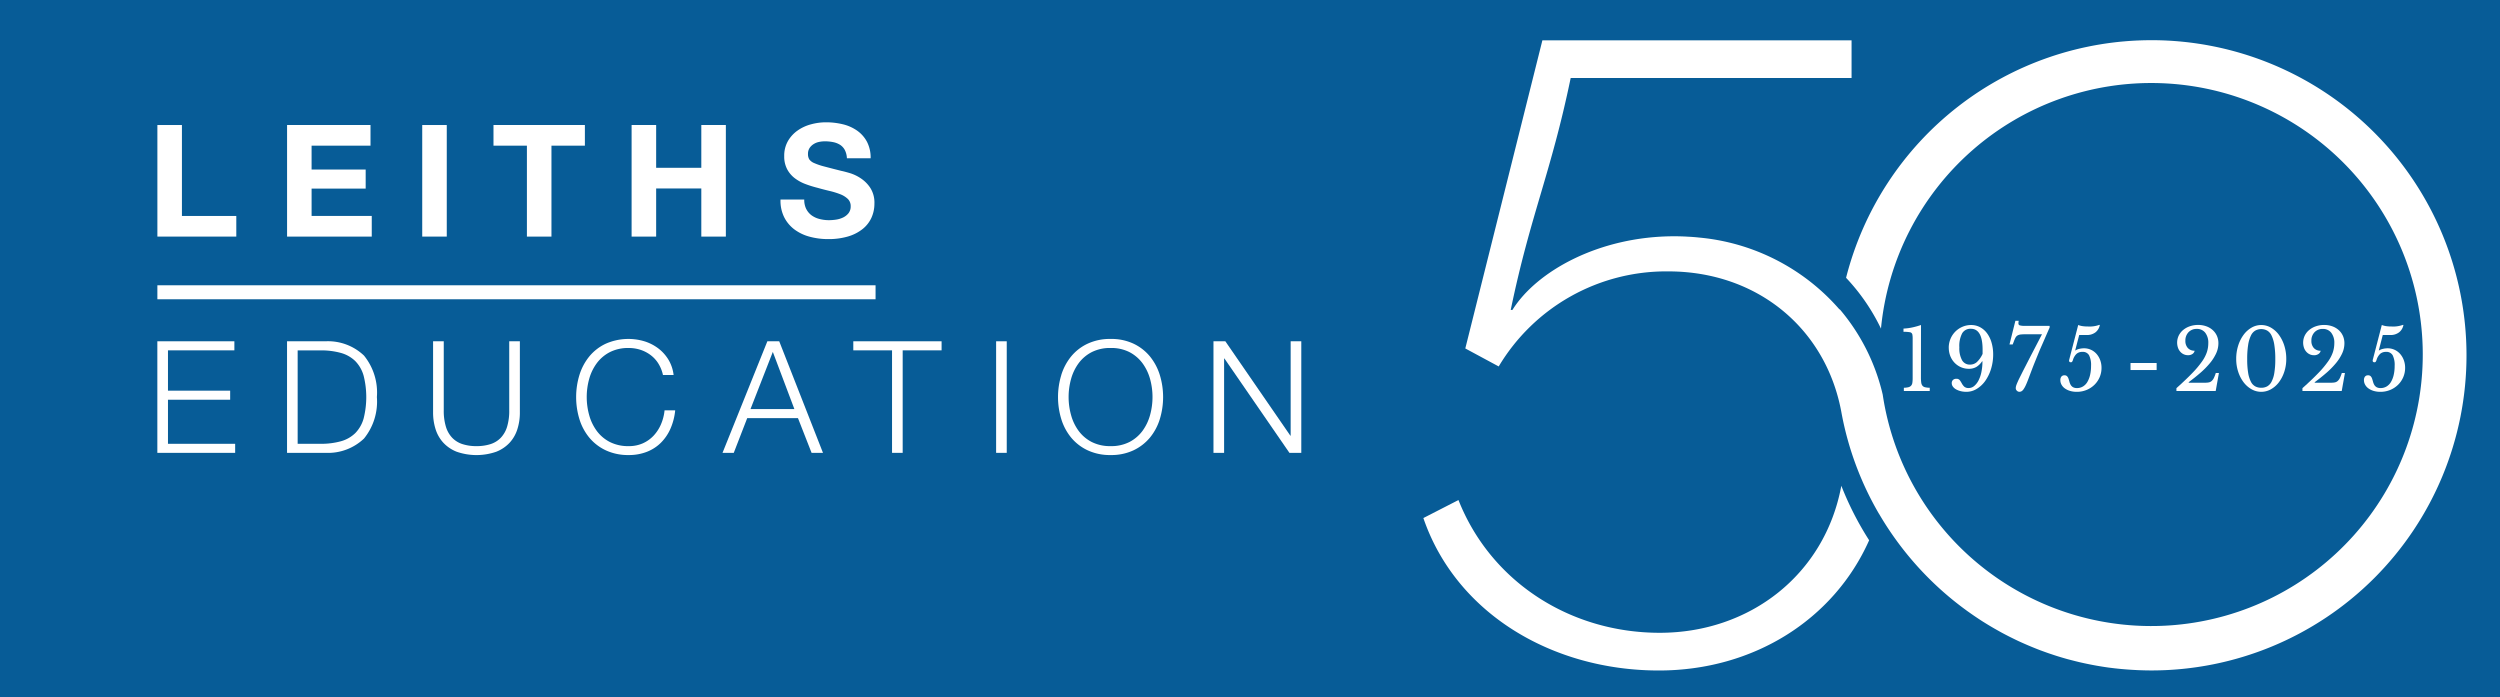 <svg xmlns="http://www.w3.org/2000/svg" width="305.49" height="85.204" viewBox="0 0 305.49 85.204"><g transform="translate(-118 -112)"><rect width="305.49" height="85.204" transform="translate(118 112)" fill="#075c97"/><path d="M19.163,12.84V23.953h6.645v2.52H16.165V12.84Z" transform="translate(121.067 114.437)" fill="#fff"/><path d="M39.681,12.84v2.521h-7.2v2.921H39.09v2.329H32.482v3.342h7.351v2.52H29.485V12.84Z" transform="translate(123.594 114.437)" fill="#fff"/><rect width="2.998" height="13.633" transform="translate(169.595 127.277)" fill="#fff"/><path d="M50.686,15.361V12.84H61.855v2.521H57.77V26.473h-3V15.361Z" transform="translate(127.616 114.437)" fill="#fff"/><path d="M67.871,12.84v5.231h5.518V12.84h3V26.473h-3v-5.88H67.871v5.88h-3V12.84Z" transform="translate(130.308 114.437)" fill="#fff"/><path d="M83.318,23.165a2.176,2.176,0,0,0,.659.773,2.842,2.842,0,0,0,.964.439,4.567,4.567,0,0,0,1.146.143,5.889,5.889,0,0,0,.86-.067,2.984,2.984,0,0,0,.859-.258,1.884,1.884,0,0,0,.669-.525,1.321,1.321,0,0,0,.266-.849,1.194,1.194,0,0,0-.353-.9,2.785,2.785,0,0,0-.926-.573,9.411,9.411,0,0,0-1.3-.4q-.725-.171-1.469-.382A13.047,13.047,0,0,1,83.2,20.1a5.085,5.085,0,0,1-1.3-.716,3.384,3.384,0,0,1-.927-1.1,3.338,3.338,0,0,1-.353-1.6,3.58,3.58,0,0,1,.449-1.824,4.072,4.072,0,0,1,1.174-1.288,5.115,5.115,0,0,1,1.643-.763,6.935,6.935,0,0,1,1.832-.249,8.718,8.718,0,0,1,2.052.238,5.142,5.142,0,0,1,1.748.773,3.917,3.917,0,0,1,1.212,1.366,4.189,4.189,0,0,1,.449,2.014h-2.9a2.428,2.428,0,0,0-.258-1.012,1.7,1.7,0,0,0-.582-.631,2.516,2.516,0,0,0-.83-.324,5.169,5.169,0,0,0-1.022-.1,3.5,3.5,0,0,0-.726.077,1.937,1.937,0,0,0-.658.268,1.623,1.623,0,0,0-.488.477,1.28,1.28,0,0,0-.19.725,1.218,1.218,0,0,0,.152.65,1.371,1.371,0,0,0,.6.459,7.726,7.726,0,0,0,1.242.42q.792.211,2.071.533.382.077,1.06.278A5.051,5.051,0,0,1,90,19.422,4.089,4.089,0,0,1,91.155,20.6a3.341,3.341,0,0,1,.487,1.881,4.177,4.177,0,0,1-.362,1.738A3.786,3.786,0,0,1,90.2,25.6a5.229,5.229,0,0,1-1.776.908,8.425,8.425,0,0,1-2.453.324,8.621,8.621,0,0,1-2.187-.277,5.5,5.5,0,0,1-1.871-.868,4.282,4.282,0,0,1-1.288-1.509A4.5,4.5,0,0,1,80.167,22h2.9a2.5,2.5,0,0,0,.247,1.165" transform="translate(133.209 114.385)" fill="#fff"/><path d="M25.574,35.052V36.16H17.459v4.927h7.6v1.108h-7.6v5.385h8.21v1.106H16.161V35.052Z" transform="translate(121.066 118.651)" fill="#fff"/><path d="M34.2,35.052A6.376,6.376,0,0,1,38.886,36.8a7.163,7.163,0,0,1,1.575,5.069,7.161,7.161,0,0,1-1.575,5.069A6.371,6.371,0,0,1,34.2,48.685H29.482V35.052Zm-.65,12.527a8.928,8.928,0,0,0,2.531-.315,4.049,4.049,0,0,0,1.747-1,4.135,4.135,0,0,0,1.012-1.775,10.733,10.733,0,0,0,0-5.231,4.144,4.144,0,0,0-1.012-1.777,4.059,4.059,0,0,0-1.747-1,8.97,8.97,0,0,0-2.531-.315H30.78V47.579Z" transform="translate(123.593 118.651)" fill="#fff"/><path d="M45.785,35.052v8.44a6.624,6.624,0,0,0,.268,2.014,3.363,3.363,0,0,0,.783,1.356,3.023,3.023,0,0,0,1.26.763,5.446,5.446,0,0,0,1.68.239,5.513,5.513,0,0,0,1.7-.239,3.009,3.009,0,0,0,1.26-.763,3.365,3.365,0,0,0,.784-1.356,6.626,6.626,0,0,0,.266-2.014v-8.44h1.3v8.727a6.636,6.636,0,0,1-.3,2,4.389,4.389,0,0,1-.935,1.651,4.45,4.45,0,0,1-1.643,1.117,7.367,7.367,0,0,1-4.849,0,4.446,4.446,0,0,1-1.642-1.117,4.376,4.376,0,0,1-.936-1.651,6.674,6.674,0,0,1-.3-2V35.052Z" transform="translate(126.44 118.651)" fill="#fff"/><path d="M69.224,37.819a3.827,3.827,0,0,0-.955-1.04,4.231,4.231,0,0,0-1.24-.64,4.6,4.6,0,0,0-1.423-.22,4.912,4.912,0,0,0-2.329.515A4.621,4.621,0,0,0,61.682,37.8a5.882,5.882,0,0,0-.917,1.919,8.281,8.281,0,0,0,0,4.382,5.862,5.862,0,0,0,.917,1.929,4.592,4.592,0,0,0,1.594,1.365,4.912,4.912,0,0,0,2.329.515,4.133,4.133,0,0,0,1.718-.343,4.082,4.082,0,0,0,1.318-.935,4.8,4.8,0,0,0,.9-1.385,5.739,5.739,0,0,0,.439-1.708h1.3a7.348,7.348,0,0,1-.592,2.271A5.588,5.588,0,0,1,69.5,47.529a5,5,0,0,1-1.71,1.087A5.965,5.965,0,0,1,65.606,49a6.445,6.445,0,0,1-2.817-.582,5.846,5.846,0,0,1-2.013-1.556,6.6,6.6,0,0,1-1.2-2.252,9.267,9.267,0,0,1,0-5.385,6.732,6.732,0,0,1,1.2-2.264,5.782,5.782,0,0,1,2.013-1.564,6.839,6.839,0,0,1,4.717-.3,5.52,5.52,0,0,1,1.68.849,4.962,4.962,0,0,1,1.26,1.385,4.652,4.652,0,0,1,.64,1.89h-1.3a4.361,4.361,0,0,0-.563-1.4" transform="translate(129.226 118.605)" fill="#fff"/><path d="M81.14,35.053l5.347,13.633H85.093l-1.661-4.239H77.226l-1.642,4.239H74.209l5.48-13.633Zm1.852,8.286-2.635-6.988-2.73,6.988Z" transform="translate(132.079 118.651)" fill="#fff"/><path d="M98.43,35.052V36.16H93.676V48.685h-1.3V36.16H87.642V35.052Z" transform="translate(134.628 118.651)" fill="#fff"/><rect width="1.298" height="13.633" transform="translate(239.722 153.703)" fill="#fff"/><path d="M109.067,39.223a6.73,6.73,0,0,1,1.2-2.264,5.776,5.776,0,0,1,2.014-1.564,6.423,6.423,0,0,1,2.816-.582,6.355,6.355,0,0,1,2.807.582,5.822,5.822,0,0,1,2.006,1.564,6.751,6.751,0,0,1,1.2,2.264,9.24,9.24,0,0,1,0,5.385,6.638,6.638,0,0,1-1.2,2.252,5.887,5.887,0,0,1-2.006,1.556A6.372,6.372,0,0,1,115.1,49a6.44,6.44,0,0,1-2.816-.582,5.839,5.839,0,0,1-2.014-1.556,6.618,6.618,0,0,1-1.2-2.252,9.24,9.24,0,0,1,0-5.385M110.26,44.1a5.86,5.86,0,0,0,.916,1.929,4.614,4.614,0,0,0,1.594,1.365,4.919,4.919,0,0,0,2.329.515,4.856,4.856,0,0,0,2.32-.515,4.64,4.64,0,0,0,1.586-1.365,5.908,5.908,0,0,0,.916-1.929,8.281,8.281,0,0,0,0-4.382,5.946,5.946,0,0,0-.916-1.92,4.666,4.666,0,0,0-1.586-1.365,4.856,4.856,0,0,0-2.32-.515,4.919,4.919,0,0,0-2.329.515,4.639,4.639,0,0,0-1.594,1.365,5.9,5.9,0,0,0-.916,1.92,8.25,8.25,0,0,0,0,4.382" transform="translate(138.616 118.605)" fill="#fff"/><path d="M126.086,35.052l7.943,11.533h.038V35.052h1.3V48.685h-1.45l-7.944-11.532h-.038V48.685h-1.3V35.052Z" transform="translate(141.646 118.651)" fill="#fff"/><rect width="87.759" height="1.71" transform="translate(137.231 146.86)" fill="#fff"/><path d="M197.639,39.769a4.435,4.435,0,0,0,.037.646.779.779,0,0,0,.149.382.571.571,0,0,0,.326.19,2.815,2.815,0,0,0,.563.063v.393h-3.161v-.393a2.578,2.578,0,0,0,.553-.067.667.667,0,0,0,.33-.187.677.677,0,0,0,.156-.362,4.03,4.03,0,0,0,.036-.594V36.05q0-.6,0-.992a2.732,2.732,0,0,0-.037-.516.357.357,0,0,0-.309-.28,4.4,4.4,0,0,0-.774-.051v-.393a6.457,6.457,0,0,0,1.068-.139,8.56,8.56,0,0,0,1.07-.3Z" transform="translate(155.091 118.334)" fill="#fff"/><path d="M200.155,36.163a2.8,2.8,0,0,1,.211-1.085,2.741,2.741,0,0,1,1.457-1.478,2.653,2.653,0,0,1,1.07-.217,2.286,2.286,0,0,1,1.085.263,2.582,2.582,0,0,1,.852.739,3.568,3.568,0,0,1,.553,1.137,5.056,5.056,0,0,1,.2,1.446,5.98,5.98,0,0,1-.258,1.773,5.127,5.127,0,0,1-.7,1.456,3.517,3.517,0,0,1-1.043.986,2.417,2.417,0,0,1-1.271.362,2.835,2.835,0,0,1-.7-.082,2.277,2.277,0,0,1-.569-.222,1.188,1.188,0,0,1-.382-.336.707.707,0,0,1-.139-.414.521.521,0,0,1,.149-.393.566.566,0,0,1,.409-.145.5.5,0,0,1,.428.176,3.375,3.375,0,0,1,.243.388,1.68,1.68,0,0,0,.289.388.782.782,0,0,0,.569.176,1.022,1.022,0,0,0,.656-.249,2.138,2.138,0,0,0,.532-.682,3.915,3.915,0,0,0,.351-1.028,6.3,6.3,0,0,0,.125-1.3l-.031-.021a2.276,2.276,0,0,1-.719.709,1.811,1.811,0,0,1-.914.221,2.377,2.377,0,0,1-.972-.2,2.41,2.41,0,0,1-.775-.543,2.491,2.491,0,0,1-.516-.816,2.741,2.741,0,0,1-.186-1.017m4.132.247q0-2.561-1.436-2.561a1.162,1.162,0,0,0-1.059.552,3.326,3.326,0,0,0-.346,1.72,3.032,3.032,0,0,0,.331,1.57,1.069,1.069,0,0,0,.971.537,1.248,1.248,0,0,0,.838-.309,3.176,3.176,0,0,0,.7-1Z" transform="translate(155.974 118.334)" fill="#fff"/><path d="M210.367,34.592h-1.921c-.269,0-.485.01-.651.026a1.054,1.054,0,0,0-.4.113.681.681,0,0,0-.253.253,2.719,2.719,0,0,0-.2.454l-.155.4h-.393l.722-2.893h.414a.534.534,0,0,0-.031.15,1.622,1.622,0,0,0-.011.17.232.232,0,0,0,.155.238,2.021,2.021,0,0,0,.631.063H211.3v.206q-.343.775-.6,1.369t-.476,1.085c-.142.326-.27.635-.388.924s-.236.582-.356.878-.245.613-.372.951l-.428,1.136q-.177.466-.315.754a3.023,3.023,0,0,1-.264.46.752.752,0,0,1-.243.232.546.546,0,0,1-.253.062.411.411,0,0,1-.314-.139.419.419,0,0,1-.13-.284,1.124,1.124,0,0,1,.015-.181,1.566,1.566,0,0,1,.073-.258c.038-.107.1-.246.176-.419s.186-.393.32-.66.3-.6.5-.987.44-.859.723-1.41Z" transform="translate(157.157 118.252)" fill="#fff"/><path d="M213.436,36.465l.02.031a1.334,1.334,0,0,1,.454-.192,2.41,2.41,0,0,1,.6-.077,2,2,0,0,1,.847.181,2.045,2.045,0,0,1,.677.5,2.423,2.423,0,0,1,.45.76,2.667,2.667,0,0,1,.164.945,2.85,2.85,0,0,1-.232,1.152,2.913,2.913,0,0,1-.64.93,3,3,0,0,1-.961.625,3.094,3.094,0,0,1-1.193.227,2.854,2.854,0,0,1-.805-.108,2.092,2.092,0,0,1-.635-.3,1.358,1.358,0,0,1-.413-.449,1.132,1.132,0,0,1-.151-.573.661.661,0,0,1,.13-.434.449.449,0,0,1,.366-.155.429.429,0,0,1,.326.114.787.787,0,0,1,.17.288q.062.177.114.378a1.62,1.62,0,0,0,.149.376.815.815,0,0,0,.28.29.946.946,0,0,0,.5.113,1.384,1.384,0,0,0,.723-.192,1.57,1.57,0,0,0,.538-.547,2.988,2.988,0,0,0,.336-.858,4.834,4.834,0,0,0,.119-1.121,2.634,2.634,0,0,0-.243-1.291.866.866,0,0,0-.811-.413,1.057,1.057,0,0,0-.708.232,1.662,1.662,0,0,0-.449.75.679.679,0,0,1-.114.237.182.182,0,0,1-.134.051c-.151,0-.227-.068-.227-.206a.249.249,0,0,1,.011-.082l1.105-4.268a2.345,2.345,0,0,0,.516.139,4.443,4.443,0,0,0,.692.046,3.463,3.463,0,0,0,1.374-.2l.062.011a1.48,1.48,0,0,1-.543.909,1.7,1.7,0,0,1-1.07.32h-.909Z" transform="translate(158.149 118.333)" fill="#fff"/><rect width="3.192" height="0.858" transform="translate(378.341 156.358)" fill="#fff"/><path d="M225.049,40.432H227.1a1.869,1.869,0,0,0,.434-.046.729.729,0,0,0,.33-.182,1.213,1.213,0,0,0,.259-.365,4.557,4.557,0,0,0,.227-.595h.382l-.393,2.2h-4.8V41.1q1.178-1.053,1.937-1.844a11.654,11.654,0,0,0,1.193-1.421,4.411,4.411,0,0,0,.6-1.162,3.6,3.6,0,0,0,.165-1.079,1.966,1.966,0,0,0-.377-1.272,1.253,1.253,0,0,0-1.028-.464,1.333,1.333,0,0,0-1.008.4,1.446,1.446,0,0,0-.387,1.045,1.262,1.262,0,0,0,.3.889,1.075,1.075,0,0,0,.832.33.624.624,0,0,1-.269.4.924.924,0,0,1-.538.15,1.233,1.233,0,0,1-.532-.114,1.263,1.263,0,0,1-.424-.321,1.443,1.443,0,0,1-.278-.49,1.994,1.994,0,0,1,.1-1.482,2.084,2.084,0,0,1,.538-.676,2.568,2.568,0,0,1,.81-.45,3.042,3.042,0,0,1,1.018-.165,2.9,2.9,0,0,1,1,.165,2.348,2.348,0,0,1,.785.464,2.082,2.082,0,0,1,.512.708,2.215,2.215,0,0,1,.181.9,2.969,2.969,0,0,1-.284,1.255,5.493,5.493,0,0,1-.78,1.209,10.157,10.157,0,0,1-1.156,1.167q-.662.573-1.416,1.131Z" transform="translate(160.411 118.333)" fill="#fff"/><path d="M232.738,33.384a2.345,2.345,0,0,1,1.189.32,3.185,3.185,0,0,1,.971.878,4.489,4.489,0,0,1,.656,1.312,5.3,5.3,0,0,1,.243,1.632,4.968,4.968,0,0,1-.243,1.57,4.337,4.337,0,0,1-.656,1.277,3.2,3.2,0,0,1-.971.857,2.4,2.4,0,0,1-2.377,0,3.2,3.2,0,0,1-.971-.857,4.338,4.338,0,0,1-.656-1.277,4.968,4.968,0,0,1-.243-1.57,5.3,5.3,0,0,1,.243-1.632,4.49,4.49,0,0,1,.656-1.312,3.185,3.185,0,0,1,.971-.878,2.345,2.345,0,0,1,1.189-.32m0,7.665a1.52,1.52,0,0,0,.719-.165,1.349,1.349,0,0,0,.537-.569,3.5,3.5,0,0,0,.341-1.073,10.006,10.006,0,0,0,.119-1.685,10.863,10.863,0,0,0-.119-1.756A4.065,4.065,0,0,0,234,34.67a1.4,1.4,0,0,0-.538-.609,1.528,1.528,0,0,0-1.447,0,1.387,1.387,0,0,0-.537.609,4.023,4.023,0,0,0-.337,1.131,10.884,10.884,0,0,0-.118,1.756,10.024,10.024,0,0,0,.118,1.685,3.614,3.614,0,0,0,.337,1.073,1.308,1.308,0,0,0,.537.569,1.55,1.55,0,0,0,.723.165" transform="translate(161.576 118.334)" fill="#fff"/><path d="M237.988,40.432h2.056a1.869,1.869,0,0,0,.434-.046.73.73,0,0,0,.33-.182,1.214,1.214,0,0,0,.259-.365,4.553,4.553,0,0,0,.227-.595h.382l-.393,2.2h-4.8V41.1q1.178-1.053,1.937-1.844a11.649,11.649,0,0,0,1.193-1.421,4.412,4.412,0,0,0,.6-1.162,3.6,3.6,0,0,0,.165-1.079A1.966,1.966,0,0,0,240,34.325a1.253,1.253,0,0,0-1.028-.464,1.333,1.333,0,0,0-1.008.4,1.446,1.446,0,0,0-.387,1.045,1.261,1.261,0,0,0,.3.889,1.075,1.075,0,0,0,.832.33.624.624,0,0,1-.269.4.924.924,0,0,1-.538.15,1.233,1.233,0,0,1-.532-.114,1.263,1.263,0,0,1-.424-.321,1.444,1.444,0,0,1-.278-.49,1.994,1.994,0,0,1,.1-1.482,2.084,2.084,0,0,1,.538-.676,2.568,2.568,0,0,1,.81-.45,3.042,3.042,0,0,1,1.018-.165,2.9,2.9,0,0,1,1,.165,2.348,2.348,0,0,1,.785.464,2.082,2.082,0,0,1,.512.708,2.215,2.215,0,0,1,.181.9,2.969,2.969,0,0,1-.284,1.255,5.494,5.494,0,0,1-.78,1.209,10.157,10.157,0,0,1-1.156,1.167q-.662.573-1.416,1.131Z" transform="translate(162.866 118.333)" fill="#fff"/><path d="M244.619,36.465l.02.031a1.333,1.333,0,0,1,.454-.192,2.41,2.41,0,0,1,.6-.077,2,2,0,0,1,.847.181,2.046,2.046,0,0,1,.677.5,2.423,2.423,0,0,1,.45.76,2.667,2.667,0,0,1,.164.945,2.85,2.85,0,0,1-.232,1.152,2.913,2.913,0,0,1-.64.93,3,3,0,0,1-.961.625,3.094,3.094,0,0,1-1.193.227,2.854,2.854,0,0,1-.805-.108,2.092,2.092,0,0,1-.635-.3,1.358,1.358,0,0,1-.413-.449,1.132,1.132,0,0,1-.151-.573.661.661,0,0,1,.13-.434.449.449,0,0,1,.366-.155.429.429,0,0,1,.326.114.787.787,0,0,1,.17.288q.062.177.114.378a1.618,1.618,0,0,0,.149.376.815.815,0,0,0,.28.29.947.947,0,0,0,.5.113,1.384,1.384,0,0,0,.723-.192,1.57,1.57,0,0,0,.538-.547,2.988,2.988,0,0,0,.336-.858,4.835,4.835,0,0,0,.119-1.121,2.634,2.634,0,0,0-.243-1.291.866.866,0,0,0-.811-.413,1.057,1.057,0,0,0-.708.232,1.662,1.662,0,0,0-.449.75.678.678,0,0,1-.114.237.182.182,0,0,1-.134.051c-.151,0-.227-.068-.227-.206a.249.249,0,0,1,.011-.082l1.105-4.268a2.345,2.345,0,0,0,.516.139,4.443,4.443,0,0,0,.692.046,3.463,3.463,0,0,0,1.374-.2l.062.011a1.48,1.48,0,0,1-.543.909,1.7,1.7,0,0,1-1.07.32H245.1Z" transform="translate(164.065 118.333)" fill="#fff"/><path d="M234.338,4.128a38.5,38.5,0,0,0-37.31,29.033,24.447,24.447,0,0,1,4.266,6.21,33.178,33.178,0,1,1,.212,8.065A24.715,24.715,0,0,0,196.247,37l-.008.045a25.871,25.871,0,0,0-17.159-8.8l-.093-.01q-.662-.068-1.334-.1l-.151-.01c-.484-.024-.972-.038-1.463-.038-9.208,0-16.849,4.291-19.779,9h-.209c2.407-11.616,4.92-16.72,7.326-28.337H197.7V4.142h-37.78L150.5,41.795l4.082,2.2a23.84,23.84,0,0,1,20.721-11.616c10.923,0,19.383,7.043,21.194,17.432A38.258,38.258,0,0,0,201.05,62l0-.011a38.74,38.74,0,0,0,7.788,9.492l.07.062q1.319,1.162,2.743,2.2c.048.035.094.07.142.106q.421.3.849.595.153.105.307.207c.28.188.56.374.845.553.048.03.1.058.144.089q.814.509,1.656.977c.155.087.309.175.465.259.246.133.494.262.742.389.192.1.384.194.577.289.236.117.471.232.709.343.27.126.544.246.817.366.308.136.617.265.929.393.276.112.552.224.83.33.207.079.415.153.623.228.275.1.553.2.832.289.194.064.387.131.583.193q.632.2,1.273.38c.134.038.27.073.406.108.385.1.775.2,1.165.293.176.04.352.079.528.118q.512.112,1.03.211c.165.031.331.064.5.093.5.088,1,.169,1.5.238l.112.013q.714.095,1.437.162c.159.015.319.027.479.04.381.032.763.057,1.147.077.157.008.314.018.471.025.527.02,1.054.035,1.586.035a38.508,38.508,0,1,0,0-77.016" transform="translate(146.554 112.784)" fill="#fff"/><path d="M197.268,49.889c-2.009,10.874-11.2,17.97-22.191,17.97-10.885,0-20.617-6.175-24.594-16.222l-4.29,2.2c3.976,11.616,15.7,18.629,28.779,18.629,11.559,0,21.382-6.219,25.694-15.914a38.217,38.217,0,0,1-3.4-6.66" transform="translate(145.736 121.466)" fill="#fff"/></g></svg>